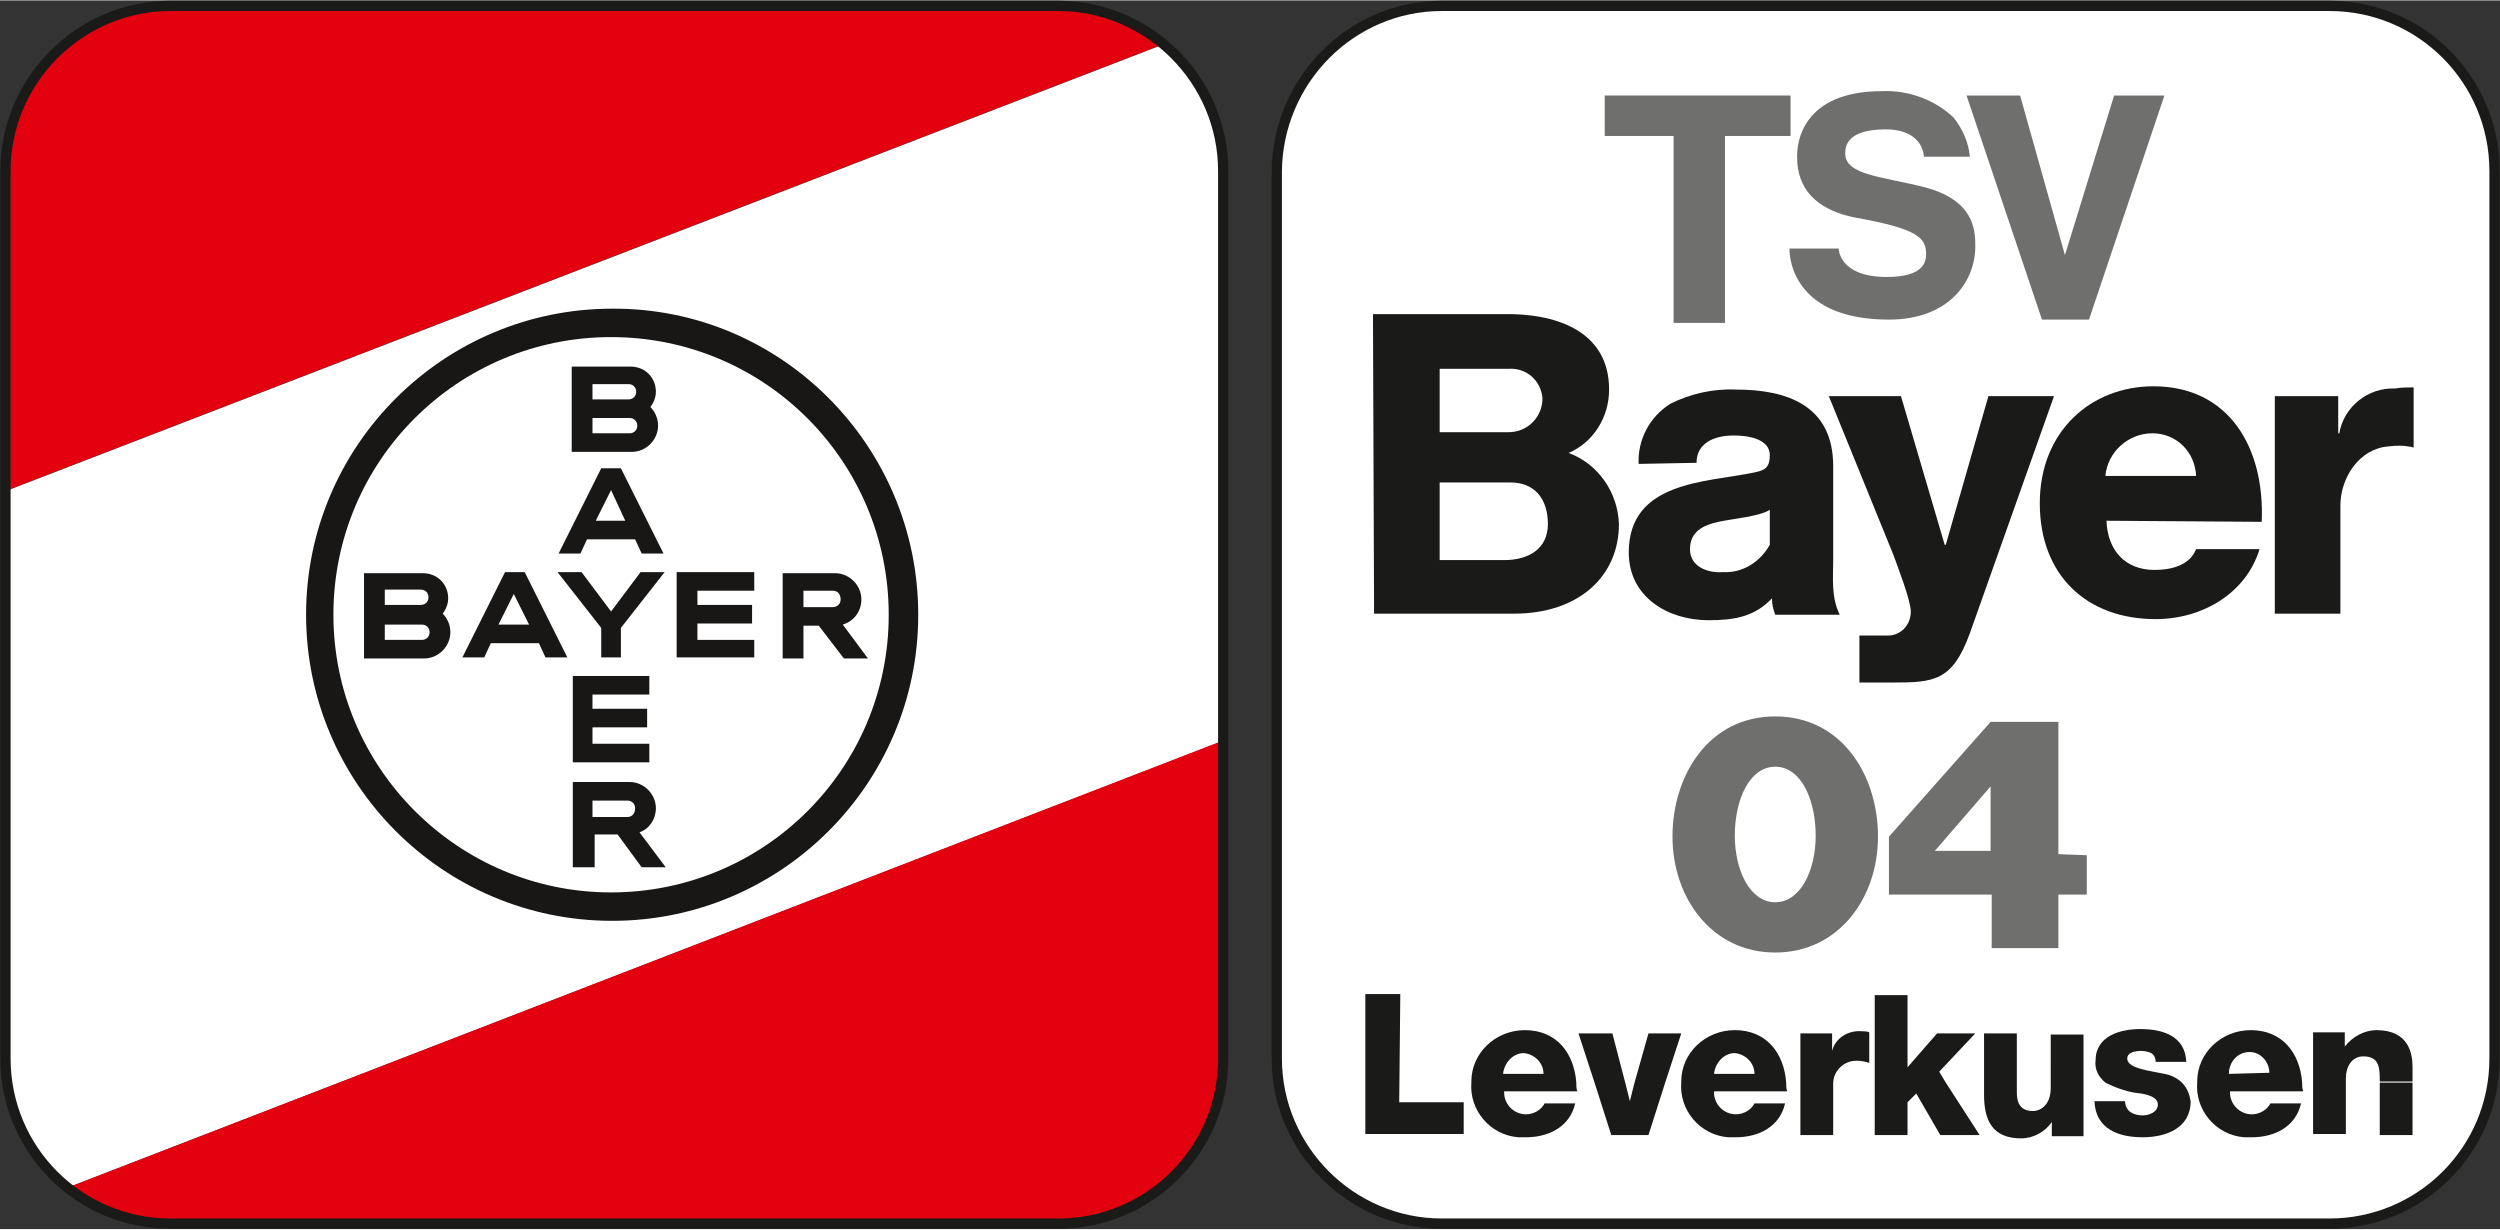 <?xml version="1.0" encoding="utf-8"?>
<svg xmlns="http://www.w3.org/2000/svg" xmlns:xlink="http://www.w3.org/1999/xlink" version="1.1" id="logo-tsvbayer04" x="0px" y="0px" viewBox="0 0 228.7 112.4" enable-background="new 0 0 228.7 112.4" xml:space="preserve" width="122" height="60">
<rect x="0" y="0" width="228.7" height="112.4" fill="#333333" stroke="none"/>
<title>logo-tsvbayer04</title>
<path id="rechter-kasten" fill="#FFFFFF" stroke="#1A1A18" stroke-width="0.94" stroke-miterlimit="3.86" d="M131.9,0.5h81.2  c8.4,0,15.1,6.8,15.1,15.1l0,0v81.2c0,8.4-6.8,15.1-15.1,15.1h-81.2c-8.3,0-15.1-6.8-15.1-15.1V15.6C116.9,7.3,123.6,0.5,131.9,0.5  C132,0.5,132,0.5,131.9,0.5L131.9,0.5z"/>
<g id="bayer">
	<path fill="#1A1A18" d="M187.9,36.2h-6L178,49.8h-0.1l-4-13.6h-6.6l5.9,14.5c0.4,1.1,1.6,4.2,1.6,5.2c0,1.3-1,2.3-2.3,2.2   c-0.1,0-0.2,0-0.2,0h-2.2v4.3h3c3.8,0,5.5-0.1,7.1-4.5L187.9,36.2z"/>
	<path fill="#1A1A18" d="M208.1,56.1h6v-9.9c0-2.5,1.7-5.2,4.4-5.4c0.8-0.1,1.5-0.1,2.3,0.1v-5.5c-0.6,0-1.1,0-1.7,0.1   c-2.5-0.1-4.7,1.7-5.1,4.1h-0.1v-3.4h-5.8L208.1,56.1L208.1,56.1z"/>
	<path fill="#1A1A18" d="M154.6,50.2c0-1.6,1.2-2.2,2.6-2.5s3.8-0.5,4.7-1.1c0,0.9,0,2.3,0,3.2c-0.9,1.6-2.5,2.6-4.3,2.5   C156.2,52.4,154.6,51.8,154.6,50.2L154.6,50.2z M155.2,42.3c0-1.8,1.6-2.5,3.4-2.5c1.3,0,3.3,0.3,3.3,1.8c0,1.2-0.5,1.4-1.5,1.6   c-4.4,0.9-11.4,0.8-11.4,7.3c0,4.1,3.6,6.2,7.3,6.2c2.3,0,4.2-0.3,5.8-2c0,0.5,0.1,1,0.3,1.5h5.9c-0.8-1.6-0.6-3.4-0.6-5.1v-8.5   c0-5.6-4.3-7-8.9-7c-2.1-0.1-4.2,0.4-6,1.3c-1.9,1.2-3,3.3-2.9,5.5L155.2,42.3z"/>
	<path fill="#1A1A18" d="M131.7,44.1h6.5c2.1,0,3.4,1.4,3.4,3.8c0,2.3-1.8,3.3-4,3.3h-5.9L131.7,44.1L131.7,44.1z M125.7,56.1h12.8   c5.9,0,9.6-3.4,9.6-8.2c-0.1-2.9-1.9-5.5-4.6-6.5c2.3-1,3.7-3.3,3.7-5.8c0-5.5-5.1-7-9.7-6.9h-11.9L125.7,56.1L125.7,56.1z    M131.7,33.7h6.3c1.6-0.1,2.9,1,3.1,2.6c0,0.1,0,0.2,0,0.3c-0.1,1.6-1.4,2.9-3.1,2.9h-6.3V33.7z"/>
	<path fill="#1A1A18" d="M192.6,43.5c0.2-2.2,2.1-3.9,4.3-3.9c2.2,0,3.9,1.7,4,3.9H192.6z M206.9,47.7c0.3-6.8-3-12.4-9.9-12.4   c-5.7,0-10.4,4.1-10.4,10.7s4.3,10.6,10.6,10.6c4.3,0,8.3-2.4,9.5-6.4h-5.8c-0.6,1.5-2.3,1.9-3.8,1.9c-2.7,0-4.3-1.8-4.4-4.5   L206.9,47.7z"/>
</g>
<path id="Leverkusen" fill="#1A1A18" d="M163.4,99h-9.6v0c-0.2,2.5,1.7,4.8,4.3,5c0.2,0,0.5,0,0.7,0c2,0,4-0.9,4.5-3.1h-2.8  c-0.3,0.6-1,1-1.7,1c-1.1,0-2-0.9-2-2c0,0,0-0.1,0-0.1h6.7C163.4,99.6,163.4,99.3,163.4,99z M128.1,90.9h-3.2v12.8h9v-2.9H128  L128.1,90.9z M144.2,99h-9.6v0c-0.2,2.5,1.7,4.8,4.3,5c0.2,0,0.5,0,0.7,0c2,0,4-0.9,4.5-3.1h-2.8c-0.3,0.6-1,1-1.7,1  c-1.1,0-2-0.9-2-2c0,0,0-0.1,0-0.1h6.7C144.2,99.6,144.2,99.3,144.2,99L144.2,99z M199.6,99c-0.4-0.4-1-0.7-1.6-0.8  c-1.4-0.3-3.4-0.5-3.4-1.4c0-0.6,0.8-0.7,1.3-0.7c0.3,0,0.7,0.1,0.9,0.2c0.3,0.2,0.4,0.5,0.4,0.8h2.8c-0.1-2.4-2.2-3-4.2-3  c-1.8,0-4.1,0.6-4.1,2.9c-0.1,0.8,0.3,1.5,0.9,2c1,0.5,2.1,0.9,3.3,1c0.5,0.1,1.5,0.3,1.5,1s-0.8,1-1.4,1c-0.4,0-0.8-0.1-1.1-0.3  c-0.3-0.2-0.5-0.6-0.5-1h-2.8c0.1,2.6,2.3,3.3,4.4,3.3s4.4-0.8,4.4-3.3C200.3,100.1,200.1,99.5,199.6,99L199.6,99z M217.7,99.3v4.5  h3V99h-3V99.3z M210.6,99h-9.6v0c-0.2,2.5,1.7,4.8,4.3,5c0.2,0,0.5,0,0.7,0c2,0,4-0.9,4.5-3.1h-2.8c-0.3,0.6-1,1-1.7,1  c-1.1,0-2-0.9-2-2c0,0,0-0.1,0-0.1h6.7C210.6,99.5,210.6,99.3,210.6,99z M205.9,94.2c-2.7,0-4.9,2.1-4.9,4.7c0,0,0,0.1,0,0.1h9.6  C210.4,96.3,208.8,94.2,205.9,94.2z M203.9,98.2c0-1.1,0.8-2,1.9-2c1,0,1.8,0.9,1.8,1.9L203.9,98.2z M139.5,94.2  c-2.7,0-4.9,2.1-4.9,4.7c0,0,0,0.1,0,0.1h9.6C144,96.3,142.4,94.2,139.5,94.2L139.5,94.2z M137.5,98.2c0.1-1,0.9-1.9,1.9-1.9  c1,0.1,1.8,0.9,1.8,1.9H137.5z M158.7,94.2c-2.7,0-4.9,2.1-4.9,4.7c0,0,0,0.1,0,0.1h9.6C163.2,96.3,161.6,94.2,158.7,94.2  L158.7,94.2z M156.8,98.2c0.1-1,0.9-1.9,1.9-1.9c1,0.1,1.8,0.9,1.8,1.9H156.8z M217.4,94.2c-1.1,0-2.2,0.6-2.9,1.5l0,0v-1.3h-2.9  v9.3h3v-5.1c0-1,0.5-2,1.6-2c1.5,0,1.5,1.1,1.5,2.3h3v-1.3C220.7,96.4,220.4,94.2,217.4,94.2L217.4,94.2z M187.6,99.5  c0,1.6-1,2.1-1.6,2.1c-0.9,0-1.5-0.4-1.5-1.7v-5.4h-3v5.6c0,2.4,0.8,4,3.4,4c1.1,0,2.2-0.6,2.8-1.5l0,0v1.3h2.9v-9.3h-3L187.6,99.5z   M167.6,96.1L167.6,96.1v-1.6h-2.9v9.3h3v-4.6c0,0,0-0.1,0-0.1l0,0c0-1.2,1-2.1,2.1-2.1c0,0,0.1,0,0.1,0c0.4,0,0.8,0.1,1.1,0.2v-2.8  c-0.2-0.1-0.5-0.1-0.7-0.1C169.1,94.2,167.9,94.9,167.6,96.1L167.6,96.1z M177.4,98l3.3-3.5h-3.5l-2.7,3.1V91h-3v12.8h3v-3l0.8-0.8  l2.2,3.8h3.6L178,99L177.4,98z M149.5,99.1l-0.4,1.6l0,0l-0.4-1.6l-1.2-4.6h-3.1l1.5,4.6l1.5,4.7h3.4l1.5-4.7l1.5-4.6h-3L149.5,99.1  z"/>
<g id="tsv">
	<polygon fill="#6F6F6E" points="146.8,8.7 163.8,8.7 163.8,12.4 157.8,12.4 157.8,29.5 153.1,29.5 153.1,12.4 146.8,12.4  "/>
	<polygon fill="#6F6F6E" points="179.9,8.7 184.8,8.7 188.9,23.3 193.4,8.7 198,8.7 191.1,29.2 186.8,29.2  "/>
	<path fill="#6F6F6E" d="M172.2,8.3c2.4-0.1,4.8,0.8,6.5,2.4c0.8,1,1.4,2.3,1.5,3.6h-4.2c0,0,0-2.5-3.5-2.5s-3.7,1.5-3.7,2.2   c0,2,3.4,2.1,7.3,3.1c4.5,1.2,4.6,3.9,4.6,5.4c0,3.2-2.4,6.7-7.9,6.7c-9.4,0-9.1-6.5-9.1-6.5h4.5c0,0,0,2.6,4.4,2.6   c3.4,0,3.6-1.4,3.6-2.1c0-1.5-0.8-2.3-6.3-3.3s-5.5-4.6-5.5-5.7S164.8,8.3,172.2,8.3z"/>
</g>
<g id="_04">
	<path fill="#6F6F6E" d="M188.3,78.1V66h-6.2l-9.3,10.5v5.3h9.4v4.9h6.1v-4.9h2.6v-3.6L188.3,78.1z M182.1,77.8h-5.1l5.1-5.9V77.8z"/>
	<path fill="#6F6F6E" d="M162.4,65.5c-6.1,0-9.4,5.4-9.4,11s3.6,10.6,9.4,10.6s9.4-5,9.4-10.6S168.5,65.5,162.4,65.5z M162.4,82.5   c-2.3,0-3.7-2.9-3.7-6.1s1.3-6.3,3.7-6.3s3.7,3.1,3.7,6.3S164.7,82.5,162.4,82.5z"/>
</g>
<g id="linker-kasten-inhalt">
	<path fill="#E3000F" d="M106.4,4L0.4,44.9V15.6c0-8.3,6.8-15.1,15.1-15.1h81.2C100.3,0.5,103.7,1.7,106.4,4L106.4,4z"/>
	<path fill="#FFFFFF" d="M0.5,44.9L106.5,4c3.5,2.9,5.5,7.1,5.5,11.6v52.1L6.2,108.6c-3.6-2.9-5.7-7.2-5.7-11.8V44.9z"/>
	<path fill="#E3000F" d="M6.2,108.6l105.7-40.9v29.1c0,8.4-6.8,15.1-15.1,15.1H15.6C12.2,111.9,8.9,110.7,6.2,108.6z"/>
</g>
<path id="linker-kasten" fill="none" stroke="#1A1A18" stroke-width="0.94" stroke-miterlimit="3.86" d="M15.6,111.9  c-8.4,0-15.1-6.8-15.1-15.1V15.6c0-8.3,6.8-15.1,15.1-15.1h81.2c8.3,0,15.1,6.8,15.1,15.1v81.2c0,8.4-6.8,15.1-15.1,15.1H15.6z"/>
<g>
	<path fill="#181715" d="M54.2,36.5h3.3c0.4,0,0.7-0.3,0.7-0.7c0-0.4-0.3-0.7-0.7-0.7h-3.3V36.5z M54.2,39.6h3.4   c0.4,0,0.7-0.3,0.7-0.7c0-0.4-0.3-0.7-0.7-0.7h-3.4V39.6z M59.5,37.2c0.4,0.4,0.7,1,0.7,1.7c0,1.3-1.1,2.4-2.4,2.4h-5.5v-7.8l5.4,0   c1.3,0,2.3,1,2.3,2.3C60,36.3,59.8,36.8,59.5,37.2z"/>
	<path fill="#181715" d="M60.7,50.6h-2l-0.6-1.3h-4.4l-0.6,1.3h-2l3.9-7.8h1.8L60.7,50.6z M55.9,44.8l-1.4,2.8h2.7L55.9,44.8z"/>
	<polygon fill="#181715" points="58.6,52.3 60.8,52.3 56.8,57.4 56.8,60.1 55,60.1 55,57.4 51,52.3 53.2,52.3 55.9,55.9  "/>
	<polygon fill="#181715" points="69,52.3 69,54 63.8,54 63.8,55.3 68.8,55.3 68.8,57 63.8,57 63.8,58.5 69,58.5 69,60.1 61.9,60.1    61.9,52.3  "/>
	<path fill="#181715" d="M74.9,57.2h-1.4v3h-1.9v-7.8h4.8c1.3,0,2.4,1.1,2.4,2.4c0,1.1-0.7,2-1.7,2.3l2.3,3.1h-2.2L74.9,57.2z    M76.2,54h-2.7v1.5h2.7c0.4,0,0.7-0.3,0.7-0.7C76.9,54.3,76.6,54,76.2,54z"/>
	<path fill="#181715" d="M51.9,60.1h-2l-0.6-1.3h-4.4l-0.6,1.3h-2l3.9-7.8h1.8L51.9,60.1z M47,54.3l-1.4,2.8h2.8L47,54.3z"/>
	<path fill="#181715" d="M35.2,55.3h3.3c0.4,0,0.7-0.3,0.7-0.7c0-0.4-0.3-0.7-0.7-0.7l-3.3,0V55.3z M35.2,58.5h3.4   c0.4,0,0.7-0.3,0.7-0.7c0-0.4-0.3-0.7-0.7-0.7h-3.4V58.5z M40.5,56.1c0.4,0.4,0.7,1,0.7,1.7c0,1.3-1.1,2.4-2.4,2.4h-5.5v-7.8l5.4,0   c1.3,0,2.3,1,2.3,2.3C41,55.2,40.8,55.7,40.5,56.1z"/>
	<polygon fill="#181715" points="59.4,61.8 59.4,63.5 54.2,63.5 54.2,64.8 59.2,64.8 59.2,66.5 54.2,66.5 54.2,68 59.4,68    59.4,69.7 52.4,69.7 52.4,61.8  "/>
	<path fill="#181715" d="M58.1,73.9c0-0.4-0.3-0.7-0.7-0.7h-3.2v1.5h3.2C57.8,74.7,58.1,74.4,58.1,73.9z M52.4,79.3v-7.8h5.2   c1.3,0,2.4,1.1,2.4,2.4c0,1-0.6,1.9-1.5,2.2l2.4,3.2h-2.2l-2.2-3h-2.1v3H52.4z"/>
	<path fill-rule="evenodd" clip-rule="evenodd" fill="#181715" d="M30.5,56.2c0-14.1,11.4-25.4,25.4-25.4   c14.1,0,25.4,11.4,25.4,25.4c0,14.1-11.4,25.4-25.4,25.4C41.9,81.6,30.5,70.2,30.5,56.2z M84,56.2c0,15.5-12.6,28-28,28   c-15.5,0-28-12.6-28-28c0-15.5,12.6-28,28-28C71.4,28.1,84,40.7,84,56.2z"/>
</g>
</svg>
